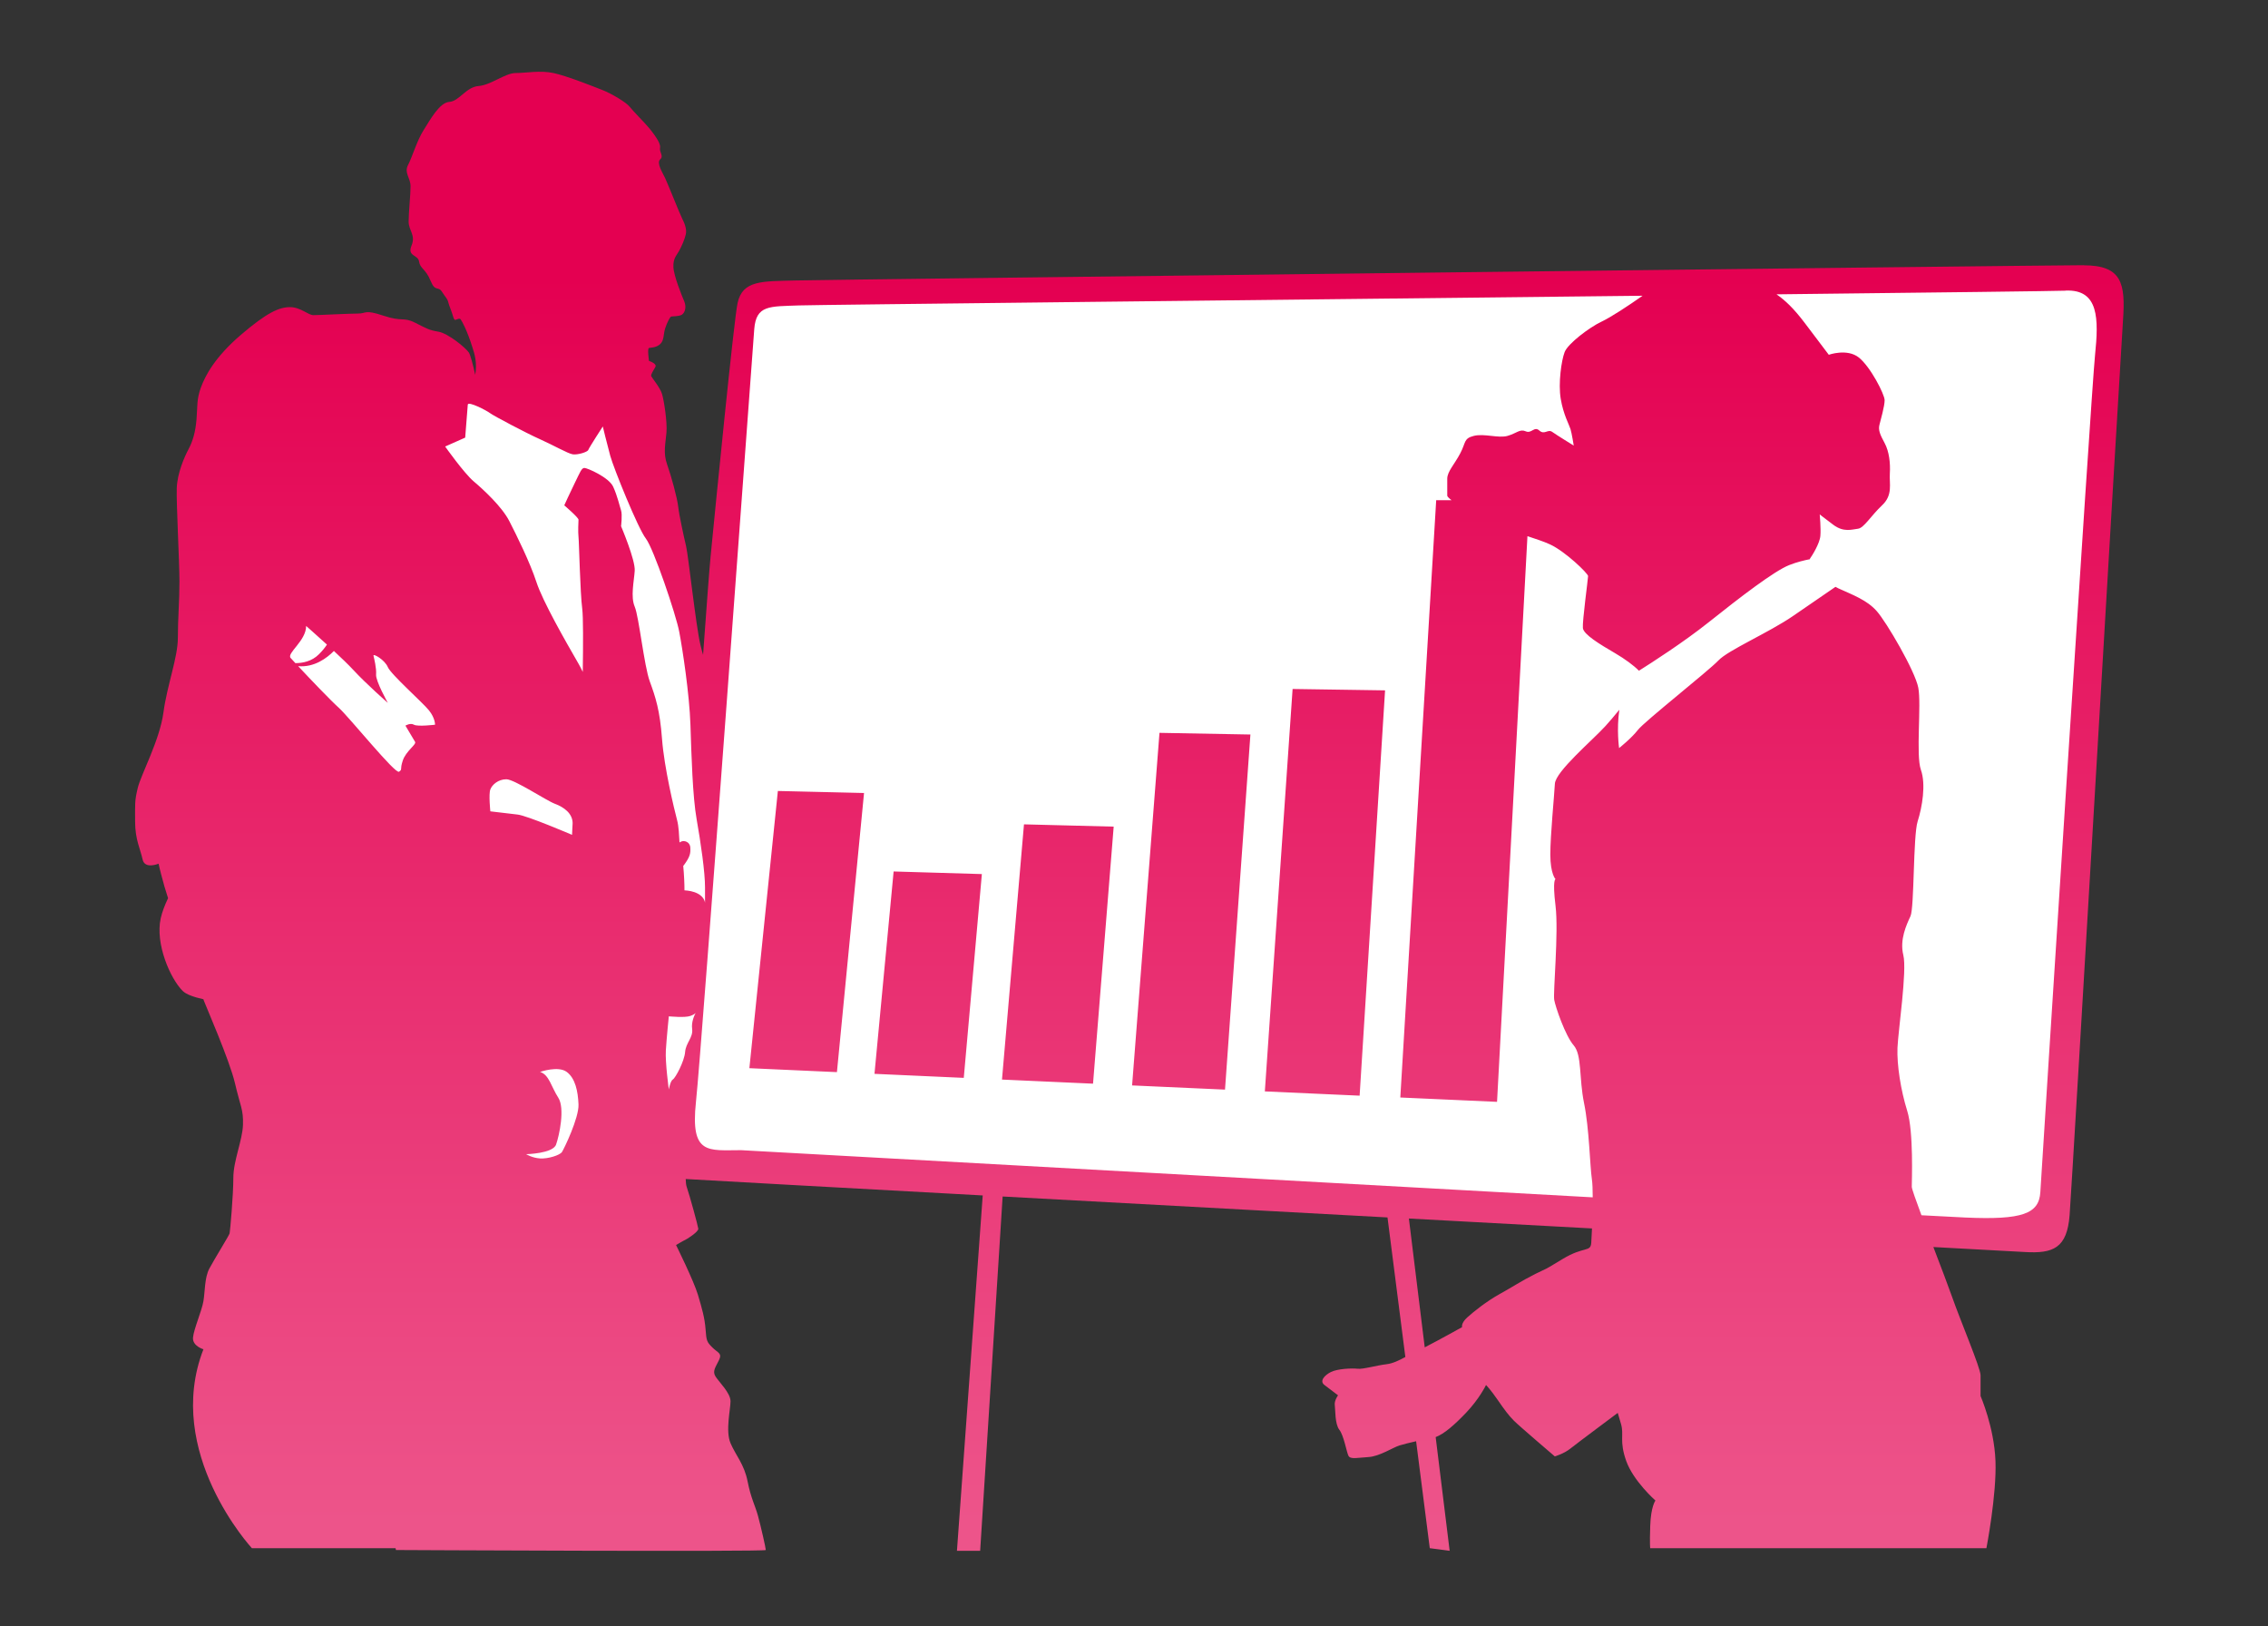 <?xml version="1.0" encoding="UTF-8"?><svg id="a" xmlns="http://www.w3.org/2000/svg" xmlns:xlink="http://www.w3.org/1999/xlink" viewBox="0 0 558 400"><rect x="0" y="0" width="558" height="400" fill="#333333" stroke="none"/><defs><style>.c{fill:url(#b);}.d{fill:#fff;}</style><linearGradient id="b" x1="277.88" y1="68.1" x2="277.88" y2="374.46" gradientTransform="matrix(1, 0, 0, 1, 0, 0)" gradientUnits="userSpaceOnUse"><stop offset="0" stop-color="#e40051"/><stop offset="1" stop-color="#ed548a"/></linearGradient></defs><path class="c" d="M512.65,65.24c-9.38,0-309.03,3.54-316.86,3.75-8.27,.22-13.07-.1-14.32,5.53-.88,3.97-5.39,49.52-6.64,62.35-.28,2.83-.96,11.86-1.85,24.21-.11-.34-.3-1.01-.66-2.48-1.09-4.53-2.97-21.94-3.51-24.21s-1.72-7.65-1.95-9.76c-.23-2.11-1.72-7.58-2.73-10.39-1.01-2.81-.39-5.15-.16-7.81,.23-2.66-.62-7.97-1.09-9.53-.47-1.56-2.5-3.98-2.66-4.37-.16-.39,.55-1.41,1.02-2.26,.47-.86-1.56-1.48-1.56-1.48,0,0-.47-3.12,0-3.2,.47-.08,1.87-.08,2.81-1.01,.94-.94,.7-2.42,1.17-3.83,.47-1.41,1.17-2.81,1.48-2.89,.31-.08,1.95,0,2.65-.47,.7-.47,1.17-1.8,.55-3.28-.62-1.48-2.58-6.25-2.66-8.43-.08-2.19,.78-2.81,1.41-3.98s1.33-2.73,1.64-4.06c.31-1.33-.39-2.89-.94-3.98-.55-1.09-3.51-8.51-4.14-9.84-.62-1.33-2.19-3.75-1.23-4.61,.96-.86-.25-1.72-.02-2.89,.23-1.17-1.72-3.59-2.58-4.69-.86-1.09-4.14-4.37-4.92-5.39-.78-1.02-4.37-3.2-6.79-4.14-2.42-.94-8.67-3.44-11.95-4.14-3.28-.7-6.72,0-9.29,0s-6.09,2.97-9.14,3.2c-3.05,.23-4.76,3.75-7.18,3.9-2.42,.16-4.69,4.37-6.33,6.95-1.64,2.58-2.81,6.64-3.83,8.59-1.02,1.95,.62,3.12,.62,5.23s-.47,6.4-.47,8.67,1.8,3.28,.7,5.94c-1.09,2.66,1.64,2.19,1.87,3.9,.23,1.72,1.64,1.8,2.81,4.69,1.17,2.89,1.87,1.25,2.81,2.73,.94,1.48,1.33,1.64,1.56,2.58,.23,.94,.63,1.72,1.02,2.97,.39,1.25,.23,.78,.47,1.25,.23,.47,1.17-.55,1.56,0,.39,.55,1.56,2.66,2.89,6.87,.52,1.64,1.21,3.7,.69,6.77-.54-2.47-1.19-4.92-1.57-5.49-.79-1.18-5.12-4.73-7.49-5.12-2.36-.39-2.89-.79-5.78-2.23-2.89-1.45-3.02-.13-7.75-1.71-4.73-1.58-4.07-.52-6.31-.52s-9.59,.39-10.9,.39-3.15-1.97-5.78-1.97-5.65,1.31-12.09,6.83c-6.44,5.52-8.8,10.12-9.85,13.01-1.05,2.89-.79,4.6-1.05,7.75-.26,3.15-.92,5.39-1.97,7.36-1.05,1.97-2.76,5.91-2.89,9.59-.13,3.68,.66,18,.66,22.99s-.39,8.93-.39,13.8-2.63,11.56-3.55,18.39c-.92,6.83-5.52,15.24-6.31,18.52-.79,3.28-.66,3.81-.66,8.28s1.31,6.83,1.84,9.33c.53,2.5,3.94,1.05,3.94,1.05,0,0,.13,.92,1.45,5.65,.18,.64,.49,1.63,.88,2.84-.82,1.73-1.47,3.42-1.81,4.96-1.38,6.28,2.36,14.81,5.39,17.84,.87,.87,2.78,1.54,5.11,2.06,.08,.23,.13,.38,.15,.43,.26,.79,6.31,14.58,7.62,20.23,1.31,5.65,2.1,6.44,1.97,10.25-.13,3.81-2.37,8.8-2.37,13.01s-.79,13.14-.92,13.67c-.13,.53-3.81,6.44-4.99,8.67-1.18,2.23-1.05,5.65-1.45,8.01-.39,2.36-2.37,6.83-2.56,8.94-.19,2.1,2.56,2.89,2.56,2.89-9.85,25.36,11.93,48.94,11.93,48.94h35.34l.1,.44s90.99,.46,90.99,0-1.19-5.75-1.92-8.4c-.73-2.65-1.73-4.29-2.56-8.49-.82-4.2-2.92-6.39-4.2-9.4-1.28-3.01,0-8.31,0-10.31s-2.74-4.65-3.65-6.02c-.91-1.37,0-2.37,.82-4.11,.82-1.73-.27-1.73-1.64-3.1-1.37-1.37-1.46-1.64-1.67-4.47-.21-2.83-.88-5.11-1.88-8.49-1-3.38-5.38-12.23-5.38-12.23,0,0,1.83-1.09,2.28-1.28s3.29-2.01,3.19-2.74c-.09-.73-2.1-8.12-2.83-10.22-.17-.49-.25-1.2-.27-2,8.5,.5,36.6,2.05,73.08,4.04l-6.34,87.41h5.71l5.53-87.15c28.62,1.56,61.89,3.37,94.69,5.15h0l4.39,34.33c-1.42,.78-3.07,1.59-4.58,1.77-2.72,.32-5.75,1.28-7.18,1.12-1.44-.16-4.95,0-6.55,.8-1.6,.8-2.87,2.24-1.6,3.19,1.28,.96,3.35,2.55,3.35,2.55,0,0-.96,1.28-.8,2.4,.16,1.12,0,4.63,1.12,6.07,1.12,1.44,1.76,5.43,2.24,6.39,.48,.96,2.24,.48,4.95,.32,2.71-.16,6.07-2.4,7.66-2.87,.86-.26,2.43-.66,4.04-1.02l3.36,26.31,4.89,.64-3.44-27.97c2.07-.77,4.57-2.94,7.44-5.94,3.35-3.51,4.95-6.87,4.95-6.87,0,0,1.12,1.12,2.87,3.67,1.76,2.55,2.72,3.83,3.99,5.11s10.06,8.78,10.06,8.78c0,0,2.24-.64,3.83-1.92,1.6-1.28,11.66-8.78,11.66-8.78l.8,2.72c.8,2.72-.48,4.15,1.28,9.1,1.76,4.95,7.19,9.74,7.19,9.74,0,0-1.12,1.44-1.28,6.23-.16,4.79,0,5.49,0,5.49h82.71s2.55-13.15,2.23-21.46c-.32-8.3-3.67-15.97-3.67-15.97v-5.11c0-1.76-4.95-13.41-7.02-19.32-.86-2.45-2.71-7.3-4.59-12.22,13.05,.71,21.27,1.16,22.57,1.23,6.89,.4,10.32-.94,10.95-9.07,.63-8.13,12.51-211.13,13.14-220.2,.63-9.07-.31-13.45-9.7-13.45Zm-121.15,240.46c-.16,2.4-1.76,.8-7.03,3.99-5.27,3.19-3.19,1.92-6.71,3.67-3.51,1.76-5.59,3.19-8.78,4.95-3.19,1.76-6.39,4.31-7.98,5.75-1.6,1.44-1.28,2.4-1.28,2.4,0,0-5.9,3.29-9.19,4.97l-3.9-31.69c15.36,.83,30.55,1.66,45.05,2.44-.07,1.56-.14,2.85-.18,3.52Z"/><path class="d" d="M171.15,249.17c.08-.1,.09-.16,.09-.16,0,0-.04,.07-.09,.16Zm0,0c-.13,.16-.46,.43-1.28,.73-1.34,.5-5.05,.11-5.32,.11,0,0-.55,5.38-.73,8.38-.18,2.99,.73,9.6,.73,9.6,0,0,.37-2.1,1-2.46,.64-.37,2.83-4.47,3.01-6.75,.18-2.28,2.01-3.56,1.73-5.66-.24-1.76,.59-3.44,.86-3.94Zm-90.71-90.61c-2.72-2.48-5.12-4.58-5.12-4.58,0,3.68-4.86,6.7-3.81,7.88,.19,.21,.6,.66,1.16,1.26,1.81,0,4.05-.43,5.8-2.18,.86-.86,1.5-1.66,1.97-2.38Zm60.44,44.16c.13-2.63-2.23-4.21-4.34-4.99s-9.99-6.04-11.96-6.04-3.5,1.32-3.94,2.5c-.45,1.18,0,5.39,0,5.39,0,0,4.34,.53,6.7,.79,2.36,.26,13.4,4.99,13.4,4.99l.13-2.63ZM508.27,71.5c-2.47,.1-31.62,.45-71.19,.9,2.11,1.48,4.16,3.36,6.95,7.05,4.47,5.91,5.91,7.82,5.91,7.82,0,0,4.47-1.6,7.35,.64,2.87,2.24,6.39,9.1,6.39,10.54s-.96,4.79-1.28,6.07c-.32,1.28,.16,2.4,1.28,4.47,1.12,2.08,1.44,4.95,1.28,7.5-.16,2.55,.8,5.27-1.92,7.82-2.71,2.55-4.47,5.59-5.91,5.75-1.44,.16-3.51,.96-6.07-.96-2.55-1.92-3.35-2.56-3.35-2.56,0,0,.32,3.35,.16,5.27-.16,1.92-2.08,4.95-2.55,5.59-.03,.04-.04,.1-.04,.16-1.35,.26-3.19,.7-5.07,1.44-3.67,1.44-11.98,7.82-19.8,14.05-6.16,4.91-14.09,10-17.18,11.94-1.25-1.27-3.43-2.89-5.81-4.28-3.83-2.24-7.82-4.63-7.98-6.23-.16-1.6,1.28-12.13,1.28-12.77s-5.59-6.07-9.42-7.82c-1.64-.75-3.6-1.36-5.5-2l-7.48,139.15-23.8-1.07,8.83-146.93h3.77c-.51-.39-1.05-.87-1.05-1.13v-4.15c0-1.76,1.76-3.51,3.19-6.23,1.44-2.71,.8-3.67,3.35-4.31,2.55-.64,6.07,.64,8.3,0,2.23-.64,3.03-1.76,4.47-1.12,1.44,.64,2.08-1.34,3.35-.19,1.28,1.15,2.08-.45,3.19,.35,1.12,.8,5.27,3.35,5.27,3.35,0,0-.48-3.03-.8-4.07-.32-1.04-1.76-3.59-2.4-7.43-.64-3.83,.16-9.42,.96-11.5,.8-2.08,6.07-6.07,9.1-7.5,2.32-1.1,6.42-3.79,10.08-6.36-89.14,1-203.65,2.23-207.5,2.38-7.3,.28-10.59-.14-11.06,5.84-.37,4.69-12.92,176.93-14.34,190.07-1.41,13.14,2.98,11.89,11.11,11.89,0,0,120.79,6.71,209.52,11.6,0-1.86-.06-3.5-.21-4.49-.48-3.19-.64-12.46-1.92-18.68-1.28-6.23-.48-11.82-2.55-14.21-2.08-2.4-4.47-9.42-4.79-11.18-.32-1.76,1.12-16.6,.32-23.15-.8-6.55,0-6.55,0-6.55,0,0-1.28-1.28-1.28-6.07s.96-14.37,1.12-17.4c.16-3.03,9.26-10.7,12.45-14.21,.97-1.07,2.19-2.5,3.41-4-.72,4.94-.06,9.43-.06,9.43,0,0,3.03-2.4,4.63-4.47,1.6-2.08,17.4-14.53,19.8-17.08,2.4-2.55,12.45-6.87,18.36-10.94,4.1-2.82,8.27-5.68,10.44-7.17,.25,.14,.49,.27,.74,.38,3.51,1.6,7.03,2.87,9.42,5.59,2.4,2.71,9.42,14.69,10.22,18.84,.8,4.15-.64,16.6,.64,20.19,1.28,3.6,.32,9.18-.8,12.7-1.12,3.51-.8,21.24-1.76,23.31-.96,2.08-2.71,5.75-1.76,9.58s-1.28,18.68-1.44,22.83c-.16,4.15,.8,10.38,2.4,15.49,1.6,5.11,1.12,17.4,1.12,18.68,0,.46,1,3.28,2.38,6.99,5.71,.31,9.47,.5,10.8,.56,14.08,.63,18.14-.94,18.45-6.26,.31-5.32,12.51-196.74,13.45-205.81,.94-9.07,.94-16.26-7.19-15.95ZM205.92,263.73l-21.55-.97,7.01-68.19,21.2,.5-6.67,68.67Zm31.2,1.41l-21.97-.99,4.71-49.78,21.71,.64-4.45,50.13Zm31.81,1.43l-22.41-1.01,5.41-62.78,22.07,.56-5.08,63.23Zm32.46,1.46l-22.86-1.03,6.74-86.73,22.37,.41-6.25,87.35Zm33.12,1.49l-23.32-1.05,6.83-98.99,22.75,.34-6.26,99.7ZM95.42,164.1c-.79-1.84-3.67-3.44-3.53-2.81,.14,.63,.77,3.07,.64,4.65-.13,1.58,2.89,6.96,2.89,6.96,0,0-5.26-4.6-8.54-8.15-1.15-1.24-2.92-2.94-4.73-4.62-1.7,1.73-4.81,4.09-8.79,3.74,2.84,3.04,7.98,8.42,9.97,10.21,2.63,2.37,13.93,16.42,14.85,15.75,.92-.67,.13-.38,.92-2.75,.79-2.37,3.42-3.94,3.02-4.6-.39-.66-2.37-3.98-2.37-3.98,0,0,1.18-.75,2.1-.23,.92,.52,5.18,0,5.18,0,0,0,.08-1.57-1.5-3.54-1.58-1.97-9.33-8.8-10.12-10.64Zm71.76,43.13c.13-.07,.27-.15,.38-.2,.73-.37,2.19,0,2.28,1.46,.09,1.46-.09,2.28-1.55,4.29-.06,.08-.13,.14-.19,.21,.2,2.11,.32,4.69,.3,6.02,1,.06,2.2,.24,3.27,.8,1.73,.91,1.79,2.28,1.79,2.28v-3.74c.02-3.74-1.06-11.14-2.06-16.79-1-5.66-1.28-15.7-1.53-23.27-.25-7.57-1.94-18.62-2.76-22.91-.82-4.29-6.3-20.44-8.21-22.91-1.92-2.46-7.94-17.34-8.76-20.35-.82-3.01-1.83-7.21-1.83-7.21,0,0-3.38,5.2-3.56,5.75s-2.65,1.28-3.83,1.1c-1.19-.18-5.02-2.37-8.12-3.74-3.1-1.37-11.41-5.75-12.23-6.39-.82-.64-5.39-3.01-5.48-2.1-.09,.91-.64,8.12-.64,8.12l-4.93,2.19s4.65,6.57,7.03,8.58,6.94,6.21,8.76,9.77c1.83,3.56,5.11,10.22,6.66,14.97,1.55,4.75,7.03,14.33,10.4,20.17,.35,.6,.68,1.26,1.01,1.95,.1-6.82,.12-13.6-.13-15.5-.53-4.07-.77-16.45-.92-17.69-.14-1.24-.03-3.71,0-4.24,.03-.53-3.5-3.54-3.5-3.54,0,0,1.43-3.18,2.66-5.66,1.23-2.48,1.58-3.54,2.29-3.54s6.01,2.3,7.07,4.6c1.06,2.3,1.59,4.77,1.95,5.84,.35,1.06,0,3.89,0,3.89,0,0,3.54,8.31,3.36,10.96-.18,2.65-1.05,6.37,0,8.84,1.05,2.48,2.29,14.5,3.71,18.39,1.42,3.89,2.48,7.07,3.01,14.15,.53,7.07,3.01,17.33,3.71,19.98,.41,1.53,.49,3.76,.59,5.48Zm-27.74,56.45c-2.1-1.58-6.57,0-6.57,0,2.23,.66,2.76,3.68,4.47,6.31,1.71,2.63,.26,9.33-.53,11.56-.79,2.23-7.36,2.36-7.36,2.36,0,0,1.45,.92,3.42,1.05,1.97,.13,4.86-.79,5.39-1.58,.52-.79,4.2-8.41,4.07-11.69-.13-3.28-.79-6.44-2.89-8.01Z"/></svg>